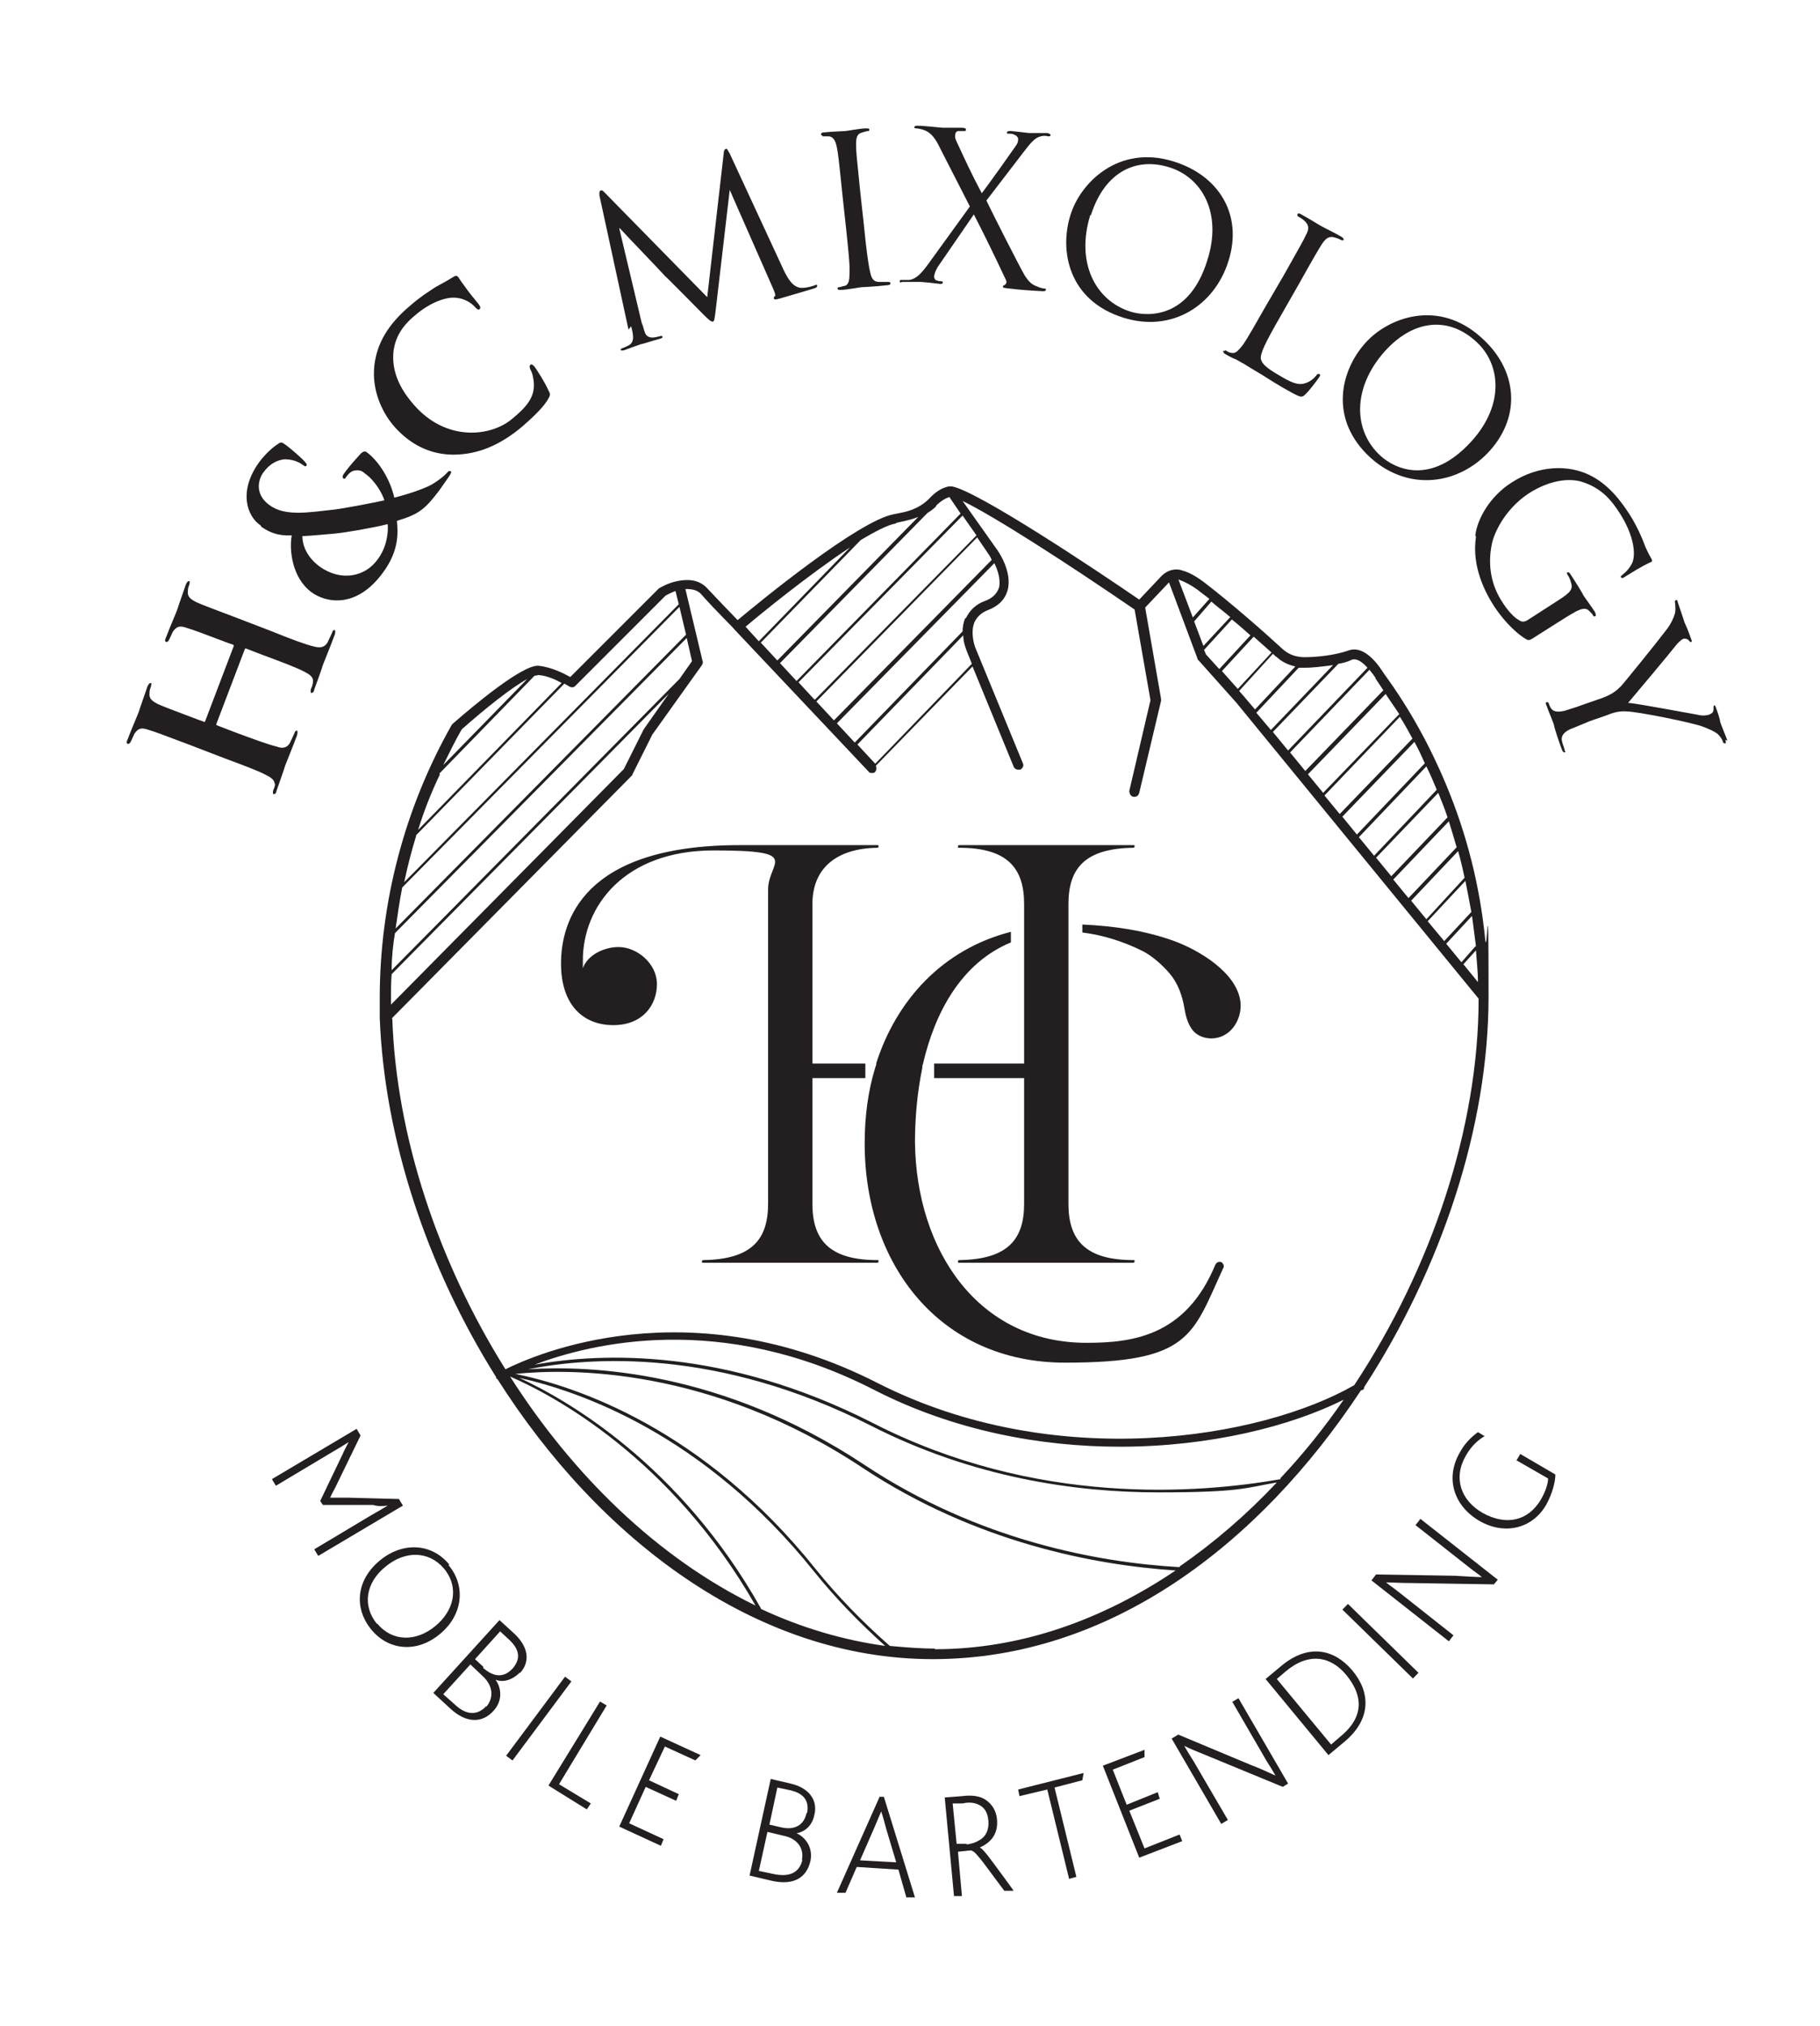 <svg xmlns="http://www.w3.org/2000/svg" viewBox="0 0 275.1 306.1"><defs><style>.cls-1{fill:#231f20}</style></defs><g id="Layer_1"><path d="M206 210c.1 0 .2-.2.2-.4 11.7-18 18.8-39.4 18.8-59s-.2-5.8-.5-8.6c-.8-8.1-2.8-16-5.9-23.4s-.1-.2-.1-.2c-2.4-5.8-5.5-11.4-9.3-16.6-.4-.6-2.7-4.5-5.4-3.5-2 .7-4.7 1-6.6 1-1.3 0-2.4-.4-3.3-1.2-2.6-2.4-7.7-6.9-12-10.2-1.1-.8-2.1-1.4-3.2-1.7-1.1-.4-2.3 0-3.1.8l-3.4 3.6c-6.4-4.4-24.4-16.4-28.3-17.1h-.5c-1 .2-2 .8-3 1.9-1.1 1.1-2.6 1.8-4.3 2.1l-1 .2c-5.4 1-20.5 13.4-23.6 16-.9-.9-2.8-2.9-4.5-4.7-1.3-1.5-3.1-1.5-4.6-1.2-1.5.3-2.6 1-2.8 1.1l-13.4 13.4c-.9-.5-2.8-1.5-4.8-1.7-2.4-.2-9.8 6-12.9 8.7l-.2.2c-7.1 12.5-10.9 26.8-10.9 41.3v3c.7 18.2 7.1 37.6 17.6 54.3v.2s.1 0 .2.1c15.3 24.1 39 42.3 65.8 42.3s49.4-17.4 64.7-40.6zm-12.4 13.5c-12.6 2.2-37.1 4.1-61.7-8.5-22.4-11.4-41.1-10.6-51.1-8.8 8.5-3.2 28.1-8.1 51.3 3.8 12.1 6.2 25.2 8.6 37.2 8.6 13.6 0 25.8-3.1 33.8-7.1-2.9 4.2-6.1 8.2-9.6 11.9zm29.8-75.1-2.2-2.7 1.9-2.1c.1 1.6.3 3.2.3 4.8zm-.4-5.4-2.1 2.4-2.3-2.8 3.9-4.2c.2 1.5.4 3.1.6 4.6zm-.6-5.2-4.1 4.4-2.5-3 5.7-6.1c.3 1.5.6 3.1.9 4.7zm-1-5.2-5.8 6.3-2.3-2.8 7.1-7.5c.4 1.4.7 2.7 1 4.1zm-1.2-4.6-7.3 7.7-2.3-2.8 8.4-8.8c.4 1.3.8 2.6 1.2 4zm-1.4-4.5-8.5 8.9-2.3-2.8 9.4-9.8c.5 1.2 1 2.5 1.4 3.7zm-1.6-4.2-9.5 10-2.3-2.8 10.2-10.7c.6 1.2 1.1 2.4 1.6 3.6zm-1.8-4-10.3 10.8-2.2-2.7 10.9-11.3c.6 1.1 1.1 2.2 1.6 3.3zm-1.9-3.7-11 11.4-2.3-2.8 11.4-11.9c.7 1.1 1.3 2.2 1.9 3.3zm-4.1-6.8c.7 1 1.4 2.1 2.1 3.1L200 119.8l-2.3-2.8 11.8-12.2zm-1.5-2.3 1.2 1.8-11.8 12.2-2.3-2.8 12-12.5c.4.5.7.9.9 1.2zm-3.6-2.8c.8-.3 1.7.4 2.4 1.2l-12 12.5-2.3-2.8 9.9-10.3c.7-.1 1.4-.3 2-.6zm-7.1 1.2c1.3 0 2.8-.2 4.3-.4l-9.4 9.8-2.2-2.6 6.4-6.8h.9zm-4.3-1.7c.8.8 1.9 1.3 2.9 1.5l-6.1 6.5-1.7-2-.7-.8 5.1-5.6c.1.1.3.2.4.4zm-.7-.6-5.1 5.5-2.4-2.7 4.8-5.2c1 .9 1.9 1.7 2.7 2.4zm-3.1-2.7-4.8 5.2-2-2.2-.3-.7 4.2-4.6c1 .8 1.9 1.6 2.8 2.4zm-3.1-2.7-4.1 4.4-1.4-3.7 2.6-3c.9.8 1.9 1.5 2.8 2.3zm-7.8-5.6c.9.3 1.8.8 2.8 1.5.6.5 1.2.9 1.8 1.4l-2.5 2.8-2.2-5.8zm-32.3 5.8c-.3.7-.4 1.4-.4 2l-16.3 16.8-2.7-2.9 23.8-24.2c.5 1 1 2.5.7 3.7-.3.9-1 1.6-2.1 2-1.4.5-2.3 1.4-2.9 2.6zm1 6.9-14.6 15.1-2.7-2.9 16-16.5c0 1.2.5 2.2.5 2.3l.8 2zm-20.8 8.6-2.7-2.9 24.3-24.8 1.7 2.5s.3.4.5.9L126 108.9zm-3-3.2-2.4-2.6 24.8-25.2 2.1 3-24.4 24.8zm18.4-29.3c.7-.7 1.4-1.1 2-1.3l1.7 2.5-24.8 25.3-2.5-2.7 22.3-22.7c.5-.3.9-.6 1.3-1zm-6 2.6.9-.2c.9-.2 1.7-.4 2.4-.7l-21.3 21.7-2.5-2.7 15.1-15.5c2.2-1.3 4.1-2.3 5.3-2.5zm-7 3.7-13.8 14.2-2-2.2c2.1-1.8 9.6-7.9 15.8-12zm-58.7 27.5c3.5-3.1 7.5-6.3 9.9-7.6l-12.7 13c.9-1.8 1.8-3.7 2.8-5.4zm-3.4 6.7 14.4-14.8c.2 0 .5-.1.6-.1 1.3.1 2.6.7 3.5 1.2l-21.7 22.2c.9-2.9 2-5.7 3.3-8.4zm-3.5 9.3 22.4-22.9c.4.2.7.4.7.4.3.2.7.2.9 0L100.6 90s.7-.4 1.5-.7l.5 2-41.5 42c.5-2.4 1.1-4.7 1.8-7zm-2.1 7.9 41.9-42.4 1 4.2-43.9 44.4c.3-2.1.6-4.2 1-6.2zm-1.1 6.9 44.1-44.6.8 3.5-1.9 2.7-43.5 44c0-1.9.2-3.8.5-5.6zm-.6 9.6c0-1.1 0-2.2.1-3.4l41.9-42.4-3.8 5.4-3 6-35.2 35.6v-1.2zm.1 3.3 36.3-36.7s.1-.1.1-.2l3-6 7.5-10.5c.1-.2.2-.4.1-.6L103.6 89c.9 0 1.8.1 2.4.8 2.2 2.5 5 5.2 5 5.3l20.3 21.5c.1.2.3.2.5.2s.4 0 .5-.2c.2-.2.2-.6.1-.9l14.6-15 6.2 15.1c.1.3.4.5.7.5h.3c.4-.2.6-.6.4-1l-7.2-17.5s-.8-2.1-.1-3.8c.4-.8 1-1.4 2-1.8 1.6-.6 2.6-1.6 3-3 .8-2.9-1.6-6.2-1.7-6.3l-5.1-7.2c4.6 2.2 15.8 9.4 26 16.4l2.4 13.7-3.2 13.7c0 .4.2.8.6.9h.2c.3 0 .6-.2.7-.6l3.3-13.9v-.3l-2.4-13.8 3.6-3.8 4.3 11.5s0 .2.1.2l5.8 6.5 36.6 44.7c0 19.5-7.1 40.7-18.8 58.4-14.1 8.1-45.2 13.3-72-.3-28.6-14.6-51.9-4.3-56.3-2.1-10.2-16.3-16.5-35.2-17.1-53zM77.1 208c6.3 2.7 24.3 12.2 37.1 34.6-14.8-7.2-27.6-19.7-37.1-34.6zm37.9 35c-12.2-21.7-29.3-31.5-36.5-34.8 9 2 27.8 8.4 44.5 29.2 3.2 4 6.9 7.8 10.8 11.3-6.5-.9-12.8-2.8-18.8-5.6zm26.3 6.1c-2.3 0-4.6-.2-6.8-.4-4.1-3.6-7.9-7.5-11.2-11.6-17.1-21.4-36.5-27.7-45.4-29.5 7.9-.8 29.3-1.2 52.5 14.2 17.1 11.3 35.1 14.7 47.3 15.5-11 7.4-23.3 11.9-36.4 11.9zm37-12.3c-12.2-.7-30.4-4-47.7-15.5-21.6-14.3-41.6-15-50.8-14.4 9.6-1.9 28.7-3.2 51.8 8.5 15.5 7.9 31 10.1 43.5 10.1s13.2-.7 17.9-1.5c-4.5 4.8-9.5 9.1-14.7 12.7z" class="cls-1"/><path d="m132.5 160.7-.2.6c-1.1 3.6-1.6 7.4-1.6 11.5 0 18.2 11.3 33.1 30.3 33.1s19.2-4.1 23.9-14.3c.2-.3 0-.7-.3-.9-.3-.1-.7 0-.9.4-4.5 10.9-12.7 11.8-19.5 11.8-16.3 0-25.7-13.9-25.9-30.3 0-3.4.3-7.3 1.1-11.2 0-.2 0-.4.1-.6 1.8-7.8 5.8-15.3 13.3-18.4v-1.6c-10.2 2.6-17.3 10.2-20.4 20zm31.1-19.8c3.2.4 6.3 1.4 9.1 2.8 1.4.7 3 2.1 4.1 3.4 1.2 1.4 1.9 3.3 2.2 5.1.2 1.2.5 2.5 1.3 3.5 1.2 1.4 3.5 1.6 5.1.5 1.5-1 2.3-3 2.1-4.8-.5-4.4-6.2-7.8-10-9.2-4.4-1.6-9.2-2.3-13.9-2.5v1.2z" class="cls-1"/><path d="M154.8 136.6v24.1h-13.6v2.2h13.6v19c0 5.4-2.5 8.4-9.8 8.5 0 0-.2 0-.2.2s0 .2.2.2h26.3s.2 0 .2-.2 0-.2-.2-.2c-7.3 0-9.8-3.1-9.8-8.5v-45.3c0-5.4 2.5-8.4 9.8-8.5 0 0 .2 0 .2-.2s0-.2-.2-.2H145s-.2 0-.2.2 0 .2.2.2c7.3 0 9.8 3.1 9.8 8.5zm-61.3 6.5c-2.2 0-4.7 1.2-5.4 3.2v-1.2c0-8.1 6.2-16.6 19.8-16.6s8.2 1.7 8.2 5.9v47.5c0 5.4-2.5 8.4-9.8 8.5 0 0-.2 0-.2.2s0 .2.2.2h26.3s.2 0 .2-.2 0-.2-.2-.2c-7.3 0-9.8-3.1-9.8-8.5v-19h8v-2.2h-8v-24.1c0-5.3 3.5-8.4 9.8-8.5 0 0 .2 0 .2-.2s0-.2-.2-.2h-20.8c-23.8 0-27 11.6-27 17.9s3.4 9.3 7.9 9.3 6.6-3.1 6.6-6.2-3-5.6-5.8-5.6zm-33.3 83.4-7.6-.2h-2.7c.3-.7.7-1.3 1.2-2.4l3.4-7-.6-1-12.8 7.6.6 1 8.7-5.2c.7-.4 1.7-1 2.3-1.4-.3.6-.7 1.3-.9 1.8l-3.4 7.1.4.6h7.6c.6.2 1.4.2 2.2.1-.8.5-1.7 1-2.4 1.4l-8.7 5.2.6 1 12.8-7.6-.6-1zm7.7 9.9c-2.6-3.2-7-3.5-10.5-.6-3.6 3-3.9 7.2-1.3 10.4 2.5 3.1 6.8 3.7 10.4.7 3.4-2.8 4-7.2 1.3-10.4zm-10.9 9c-2.3-2.8-1.7-6.3 1.3-8.7 2.9-2.4 6.5-2.4 8.8.3 2.4 2.9 1.5 6.4-1.3 8.7-2.9 2.4-6.5 2.4-8.8-.4zm21.6 7.4c1.4-1.5 1.5-3.7-.8-5.9l-2.3-2.1-10 11 2.6 2.4c2.4 2.2 4.8 2.2 6.5.3 1.3-1.4 1.3-3.3.3-4.7 1.2.5 2.6 0 3.7-1.1zm-5.1 5c-1.5 1.6-3.2 1.2-4.7-.2L67 256l4.1-4.5 1.9 1.8c1.5 1.4 1.7 3.2.5 4.6zm-.4-5.9-1.3-1.2 3.8-4.2 1.4 1.3c1.7 1.6 1.6 3 .5 4.3-1.3 1.4-2.8 1.4-4.5-.1zm3.404 13.394 8.905-11.947.962.717-8.904 11.947zM90.7 257.1l-7.8 12.7 5.8 3.6.6-.9-4.8-2.9 7.2-11.9-1-.6zm2.9 18.9 6.3 2.9.4-1-5.2-2.4 2.5-5.5 4.6 2.1.4-1-4.5-2.1 2.4-5.1 4.6 2.1.8-.8-6.1-2.8-6.2 13.6zm25.9-6.5-3-.7-3.2 14.6 3.4.8c3.2.7 5.2-.4 5.8-3 .4-1.9-.6-3.5-2.1-4.2 1.3-.2 2.4-1.2 2.7-2.8.5-2-.6-4-3.6-4.7zm1.8 11.5c-.5 2.1-2.1 2.6-4.2 2.2l-2.4-.5 1.3-5.9 2.5.6c2 .4 3.1 1.9 2.7 3.7zm.6-7c-.4 1.8-1.8 2.6-3.9 2.1l-1.7-.4 1.2-5.6 1.9.4c2.3.5 2.9 1.8 2.6 3.4zm11.1-2.6-6.5 14.6h1.3l1.7-3.9 6.3.4 1.2 4.2h1.3l-4.7-15.2h-.7zm2.5 10-5.5-.3 2.1-4.8c.6-1.4.9-2.1 1.1-2.6.2.6.4 1.3.8 2.8l1.5 5zm12.5-2.2c1.9-.8 2.9-2.2 2.7-4.3-.1-1.2-.7-2.3-1.8-3-.8-.5-1.9-.7-3.5-.5l-2.6.2 1.4 14.9h1.2c0-.1-.6-6.7-.6-6.7l1.9-.2c.5 0 1.1.8 1.9 1.8l3.2 4.3h1.4c0-.1-3.2-4.4-3.2-4.4-.9-1.2-1.5-2-2-2.2zm-1.9-.6h-1.5c0 .1-.6-6.1-.6-6.1h1.5c1.3-.3 2.2 0 2.8.4.7.5 1 1.2 1.1 2.2.1 1.3-.3 2.2-1.1 2.8-.6.4-1.3.7-2.2.8zm8-7.2 4.2-1 3.3 13.5 1.1-.3-3.3-13.5 4.2-1.1.2-1.1-9.9 2.5.2 1zm18.9 7.9-2.3-5.7 4.6-1.8-.3-1-4.7 1.9-2.1-5.3 4.8-1.9v-1.1l-6.3 2.4 5.5 13.9 6.5-2.5-.4-1-5.3 2.1zm13.3-22.1 5.1 8.8c.7 1.1 1 1.6 1.4 2.3-.9-.4-2.1-1-3.7-1.6l-11-4.6-1 .6 7.5 12.9 1-.6-5.2-8.9c-.7-1.1-1-1.6-1.4-2.3.8.4 2 .9 3.5 1.5l11.4 4.7.8-.5-7.5-12.9-1 .6zm7.4-5.5-2.4 2 9.5 11.5 2.4-2c4.2-3.5 3.9-7.6 1.2-10.8-2.7-3.2-6.6-4.1-10.7-.7zm8.9 10.7-1.4 1.2-8.2-9.9 1.4-1.2c3.5-2.9 6.8-2.2 9.1.6 2.3 2.8 3 6.1-.9 9.3zm.31-19.185.837-.859 10.664 10.406-.838.86zM213.9 230.4l8 6.3c1 .8 1.5 1.1 2.1 1.6-.9 0-2.3-.1-4.1-.2l-11.9-.2-.7.9L219 248l.7-.9-8.1-6.4c-1-.8-1.5-1.1-2.1-1.6.9 0 2.2.1 3.9.1l12.4.2.6-.7-11.7-9.2-.7.9zm15.4-9.7 4.7 2.7c0 .8-.4 2-1.1 3.2-1.9 3.2-5.2 4-8.8 2-3.3-1.9-4.5-5.3-2.5-8.7.8-1.4 1.8-2.3 2.8-2.9l-1-.6c-.7.5-1.9 1.5-2.7 3-2.3 3.9-1 8.1 2.9 10.4 3.8 2.2 8 1.2 10.1-2.4 1-1.8 1.4-3.6 1.4-4.6l-5.3-3.1-.6 1zM41.6 118.3c0 .3-.1.7-.3 1.1-.1.4 0 .5 0 .6.2 0 .4 0 .5-.5.4-1.2 1.1-3.1 1.3-3.8.3-.8 1.1-2.7 1.8-4.6.1-.4.1-.6 0-.7-.1 0-.3 0-.4.4-.2.4-.5 1.1-.7 1.5-.5.8-1.2.8-2 .5-1.3-.3-3.7-1.2-6.4-2.2l-2.6-1c-.1 0-.1-.2-.1-.2L37 98.1s.1-.2.2-.1l2.6 1c2.7 1 5.1 1.9 6.2 2.5.8.4 1.4.8 1.3 1.5 0 .3-.1.7-.3 1.1-.1.4 0 .5 0 .6.2 0 .4 0 .5-.5.4-1.1 1.1-3 1.3-3.7.3-.8 1.1-2.7 1.8-4.6.1-.4.1-.6 0-.7-.1 0-.3 0-.4.4-.2.4-.5 1.1-.7 1.5-.5.8-1.2.8-2 .6-1.3-.3-3.7-1.2-6.4-2.3l-5.2-2c-4.5-1.7-5.3-2-6.2-2.4-1-.5-1.4-.9-1.3-1.7 0-.4.1-.7.2-.9.1-.4.1-.6 0-.6-.2 0-.3.1-.5.5-.4 1.2-1.1 3.1-1.3 3.8-.3.8-1.1 2.6-1.7 4.2-.2.4-.2.6 0 .7.2 0 .3 0 .5-.4s.4-.9.5-1.1c.6-.9 1.1-1 2.2-.6 1 .3 1.8.6 6.3 2.3l.6.2c.1 0 .2.2.1.3L31 109s-.1.2-.3 0l-.6-.2c-4.5-1.7-5.3-2-6.2-2.4-1-.5-1.4-.9-1.3-1.7 0-.4.1-.7.2-.9.1-.4.1-.6 0-.6-.2 0-.3.1-.5.5-.4 1.2-1.1 3.1-1.3 3.8-.3.8-1.1 2.6-1.7 4.2-.2.4-.2.6 0 .7.2 0 .3 0 .5-.4s.4-.9.5-1.1c.6-.9 1.1-1 2.2-.6 1 .3 1.8.6 6.3 2.3l5.2 2c2.7 1 5.1 1.9 6.2 2.5.8.4 1.4.8 1.3 1.5zm-2.1-38.7c1.2.8 2.4 1.4 4.6 1.3-.4 2.1 0 6.4 3 8.6 2.2 1.6 6.8 2.5 10.8-3 2.6-3.5 2.2-6.4 2.1-7.8 3.3-1 4.2-1.7 6.4-4.6l1.4-2c.4-.6.5-.8.3-.9-.2-.1-.3 0-.5.2-.4.5-1.8 1.6-2.9 2.1-.9.4-2.4 1-5.1 1.7-.6-2.7-2.3-5.5-4.2-6.9-.3-.2-.7 0-1.1.5-1.2 1.3-2 2.3-2.4 2.9-.1.2-.2.4 0 .6.2.1.3 0 .4-.2.3-.4.7-.9 1.3-1 .6-.1 1.1 0 1.5.4 1.6 1.1 2.7 3.1 3 4.1-.8.2-5.9 1.2-7.6 1.4-3.8.4-7.4 1.1-9.8-.7-2.2-1.6-1.7-3.8-.9-4.9 1-1.4 2.2-1.9 3.2-2 1.1 0 2 .3 2.7.8.4.3.5.3.6.2.1-.2.1-.3-.2-.6-.3-.4-2.2-2.1-3.1-2.7-.3-.2-.5-.4-1 0-.8.5-1.9 1.5-2.8 2.7-3.2 4.4-1.9 8.2.2 9.6zm11.3 1c1.2-.1 5.4-.8 7.8-1.4.1.9 0 3.3-1.5 5.3-1.9 2.7-5.6 3.4-8.8 1.1-2-1.5-2.6-3.3-2.6-4.6 1 0 4-.3 5.2-.4zm17.7-11.9c3.8 0 7.2-1.5 10.5-4.3 1.5-1.3 3.3-3 3.9-4.2.3-.5.3-.7 0-1.2-.4-1-1.9-3.4-2.2-3.7-.2-.2-.4-.3-.5-.2-.2.2-.2.3 0 .8.3.5.5 1.5.5 2.3 0 1.9-1.1 3.3-3.3 5.1-3.2 2.7-10 3.5-14.9-2.2-2-2.3-3.4-5-3-8.2.3-1.9 1.2-3.6 3.3-5.3 2.2-1.9 4.7-2.8 6.2-2.6 1.1.1 2.2.7 2.8 1.4.3.3.5.5.7.3.2-.2.1-.4-.2-.8-.4-.5-1.5-1.8-2.1-2.7-.7-.9-.8-1.2-1-1.4-.1-.1-.3-.2-.6 0-.8.5-1.7 1-2.8 1.6-1.2.8-2.2 1.4-3.7 2.7-3.6 3-5.1 5.9-5.5 9-.5 4.1 1.4 7.4 2.7 9 2 2.4 4.9 4.5 9 4.6zm26.9-19.4c.3 1.2.6 2.4-.4 2.9-.4.2-.6.3-.9.4-.1 0-.3.2-.3.2 0 .2.3.2.6.1.8-.3 2.2-.8 2.5-.9.2 0 1.7-.5 2.8-.8.4-.1.5-.2.4-.4 0 0-.2-.1-.3 0-.2 0-.6.2-1.2.2-.5 0-.9-.2-1.1-.7-.2-.5-.3-1.1-.5-1.5l-3.4-14.3h.1c.6.7 6.4 6.7 6.8 7.2.3.2 4.6 4.6 5.8 5.8.9.9 1.2 1.1 1.4 1.1.3 0 .3-.4.5-1.9l2.1-18 6.6 15c.2.5.4 1 .2 1.1-.1 0-.2.2-.1.3 0 .2.2.2.9 0 1.1-.3 4.4-1.3 5.1-1.5.4-.1.6-.3.5-.5 0-.1-.1-.1-.3 0-.3.1-1.1.4-2 .4-1.4 0-2.2-1.6-2.7-2.6l-8.2-17.7c-.3-.5-.4-.8-.6-.7s-.3.3-.3.6l-2.5 21.8-15.5-15.8c-.3-.3-.4-.4-.6-.3-.2 0-.2.3-.2.7L95 49.8zm28.8-28.7h1c.7 0 1.1.6 1.3 1.7.2 1 .3 1.9.8 6.8l.6 5.5c.3 3 .6 5.5.5 6.8 0 .9-.1 1.6-.7 1.8-.3 0-.6.2-.9.2-.2 0-.2.1-.2.2 0 .2.2.2.5.2.9 0 2.9-.4 3.1-.4.2 0 2.1-.1 3.9-.3.3 0 .5-.1.5-.3 0 0 0-.2-.3-.2h-1.4c-1 0-1.2-.7-1.4-1.6-.3-1.3-.6-3.8-.9-6.8l-.6-5.5c-.5-4.9-.6-5.8-.6-6.8 0-1.1.1-1.7 1-1.9.4-.1.6-.2.8-.2.1 0 .2 0 .2-.2s-.2-.2-.5-.2c-.9 0-2.9.4-3.1.4-.2 0-2.2.1-3.2.2-.3 0-.5.1-.5.3 0 .1.1.2.3.2zm12 22h2.9c.3 0 2.3.2 3 .3.2 0 .4 0 .4-.2 0-.1 0-.2-.2-.2s-.4 0-.6-.1c-.3 0-.5-.3-.5-.6s.2-.9.5-1.4l5.5-8c1.7 3.3 3.3 6.6 4.8 9.8.3.5 0 .8-.2.9-.1 0-.2.1-.2.2 0 .2.1.2 1 .3 1.6.2 3.1.3 5 .4.3 0 .4 0 .5-.2 0-.1 0-.2-.2-.2s-.7-.1-1.1-.3c-.9-.3-1.3-.8-1.8-1.5-.6-.9-5.4-10.4-5.9-11.5l5.6-7.3c1-1.3 1.7-2.2 2.6-2.4.4-.1.8-.1 1.1 0 .2 0 .4 0 .4-.2 0-.1-.1-.2-.5-.3h-2.7c-.3 0-1.6-.2-2.8-.3-.4 0-.5 0-.6.2 0 .2 0 .2.3.2s.6 0 .9.2c.3.1.5.4.5.6 0 .4-.1.7-.4 1.1-.4.6-4.1 5.8-5.1 7.1-1.5-2.8-2.6-5.2-3.8-7.8-.2-.4-.3-.7-.2-1.1 0-.2.1-.4.4-.5h.9c.2 0 .3 0 .3-.2s0-.2-.5-.3h-3c-.3 0-2.8-.3-3.7-.3-.4 0-.5 0-.6.2 0 .1 0 .2.3.2.2 0 .8.1 1.3.3 1 .4 1.7 1.4 2.3 2.7l4.5 8.8-6.3 8.7c-1.1 1.5-1.8 2.2-2.8 2.4h-1.2c-.2 0-.3 0-.3.2 0 .1 0 .2.3.2zm33.6 5.4c7.3 2.3 13.8-1.8 15.9-8.6 2.2-7-1.5-12.9-8.3-15-8.3-2.6-14.1 3.2-15.6 8.1-1.7 5.4-.3 12.9 8 15.5zm-4.9-15.5c2.1-6.6 6.9-8.8 11.9-7.2 4.8 1.5 8 6.8 5.7 14-2.7 8.8-8.9 8.6-11.6 7.8-5.4-1.7-8.3-7.5-6.1-14.6zM185.2 53h-.3c0 .2 0 .3.3.5.4.2 1 .6 1.6.8.6.3 1 .6 1.1.6.8.5 1.6 1 2.8 1.7 1.1.7 2.5 1.6 4.5 2.7 1.5.8 1.6.8 2.2.2.7-.7 1.8-2.2 2-2.5.2-.3.2-.4 0-.5-.2 0-.3 0-.4.2-.4.5-1 1-1.7 1.2-1.1.4-2.3-.2-3.8-1.1-2.1-1.2-2.7-1.8-2.9-2.5-.2-.8.7-2.6 3-6.6l2.8-4.9c2.4-4.3 2.9-5.1 3.4-5.9.6-.9 1.1-1.3 2-1 .4.1.8.3 1 .4h.3c0-.2 0-.3-.3-.5-.8-.5-2.9-1.5-3-1.6-.1 0-1.8-1.1-3.1-1.8-.3-.2-.5-.2-.6 0 0 .1 0 .2.1.3.2.1.7.4.9.6.8.7.8 1.3.3 2.2-.4.9-.9 1.7-3.3 6l-2.8 4.8c-1.5 2.6-2.7 4.8-3.5 5.9-.6.7-1 1.3-1.7 1.1-.3 0-.6-.2-.9-.4zm22 16.2c5.7 5.1 13.3 4.1 18-1.1 4.9-5.5 4-12.4-1.3-17.1-6.5-5.9-14.1-3-17.5.8-3.8 4.2-5.6 11.6.8 17.4zm2.1-16.1c4.6-5.1 9.9-5.1 13.8-1.5 3.7 3.3 4.4 9.5-.7 15.1-6.2 6.8-11.6 4.1-13.7 2.2-4.2-3.8-4.3-10.3.6-15.8zm13.8 28c-.7 4.6 1.5 8.6 2.8 10.6 1 1.5 2.8 3.7 4.8 4.9.4.2.5.2 1.7-.6l3-1.9c1.1-.7 1.9-1.2 2.8-1.7 1-.5 1.6-.6 2.1 0 .3.3.4.4.5.6 0 .1.2.2.3.1.2 0 .1-.3 0-.6-.5-.8-1.7-2.4-1.8-2.6 0-.1-1.1-1.9-1.9-3.1-.2-.3-.3-.4-.5-.3-.1 0 0 .2 0 .3.2.2.4.7.5 1 .4 1.2.2 1.6-2 3l-4.5 2.9c-.5.3-.9.3-1.3 0-.8-.4-1.9-1.7-2.5-2.7-1.6-2.4-2.3-5.4-1.6-8.8.3-1.5 1.8-5.1 5.5-7.6 3.1-2 6.2-2.5 8.4-1.7 2.9 1 4.3 2.9 5.4 4.6 2.2 3.4 2.5 6.3 1.9 7.6-.4.8-1 1.4-1.4 1.7-.2.2-.4.3-.3.4.1.2.3.2.7-.1 2.7-1.7 3.5-2 3.9-2.2.1 0 .2-.2 0-.5-.4-.7-.9-1.7-1.1-2.3-.2-.6-1.1-2.7-2.2-4.4-1.3-2-3.2-4.6-6.2-6-3-1.4-7.4-1.5-11.6 1.2-3.3 2.1-5.2 5.5-5.5 8zm38 30.8c-.2-.6-1.1-2.7-1.1-2.9 0-.2-.3-1.2-.6-2-.1-.3-.2-.5-.3-.4-.1 0-.1.3-.1.6 0 .4-.2.6-.7.8-.4.1-.9.2-1.7 0-1.2-.2-9.1-1.7-10.5-1.8.7-.8 6.8-8.1 7.4-8.9.4-.4.7-.7 1-.8.2 0 .5 0 .7.2.2.2.3.4.4.3.1 0 .2-.1 0-.5-.4-1.2-.9-2.3-1-2.5 0-.1-.8-2.4-1-3 0-.3-.2-.4-.3-.3-.1 0-.2.2-.1.4 0 .3.1.9 0 1.5-.2.7-.6 1.7-1.5 2.8-1.2 1.6-6.3 7.9-6.7 8.3-.7.7-1.3 1.2-2.9 1.8l-2.6.9c-.5.2-1.7.6-3 1-.9.2-1.6.2-2-.3-.2-.2-.3-.6-.4-.8 0-.2-.2-.2-.3-.2-.2 0-.2.2 0 .6.3.9 1.1 2.7 1.1 2.9 0 .2.6 2.1 1.2 3.7.1.3.3.4.4.4 0 0 .2-.1 0-.3 0-.3-.3-.9-.4-1.4-.2-.9.4-1.4 1.2-1.8 1.2-.5 2.5-1 2.9-1.2l2.6-.9c1-.4 1.9-.7 3.1-.6 1.5 0 10 1.7 11.5 2.3 1 .4 1.5.6 2.1 1 .5.4.8.9.9 1.2 0 .2.2.4.4.3.1 0 .1-.2 0-.5z" class="cls-1"/></g></svg>